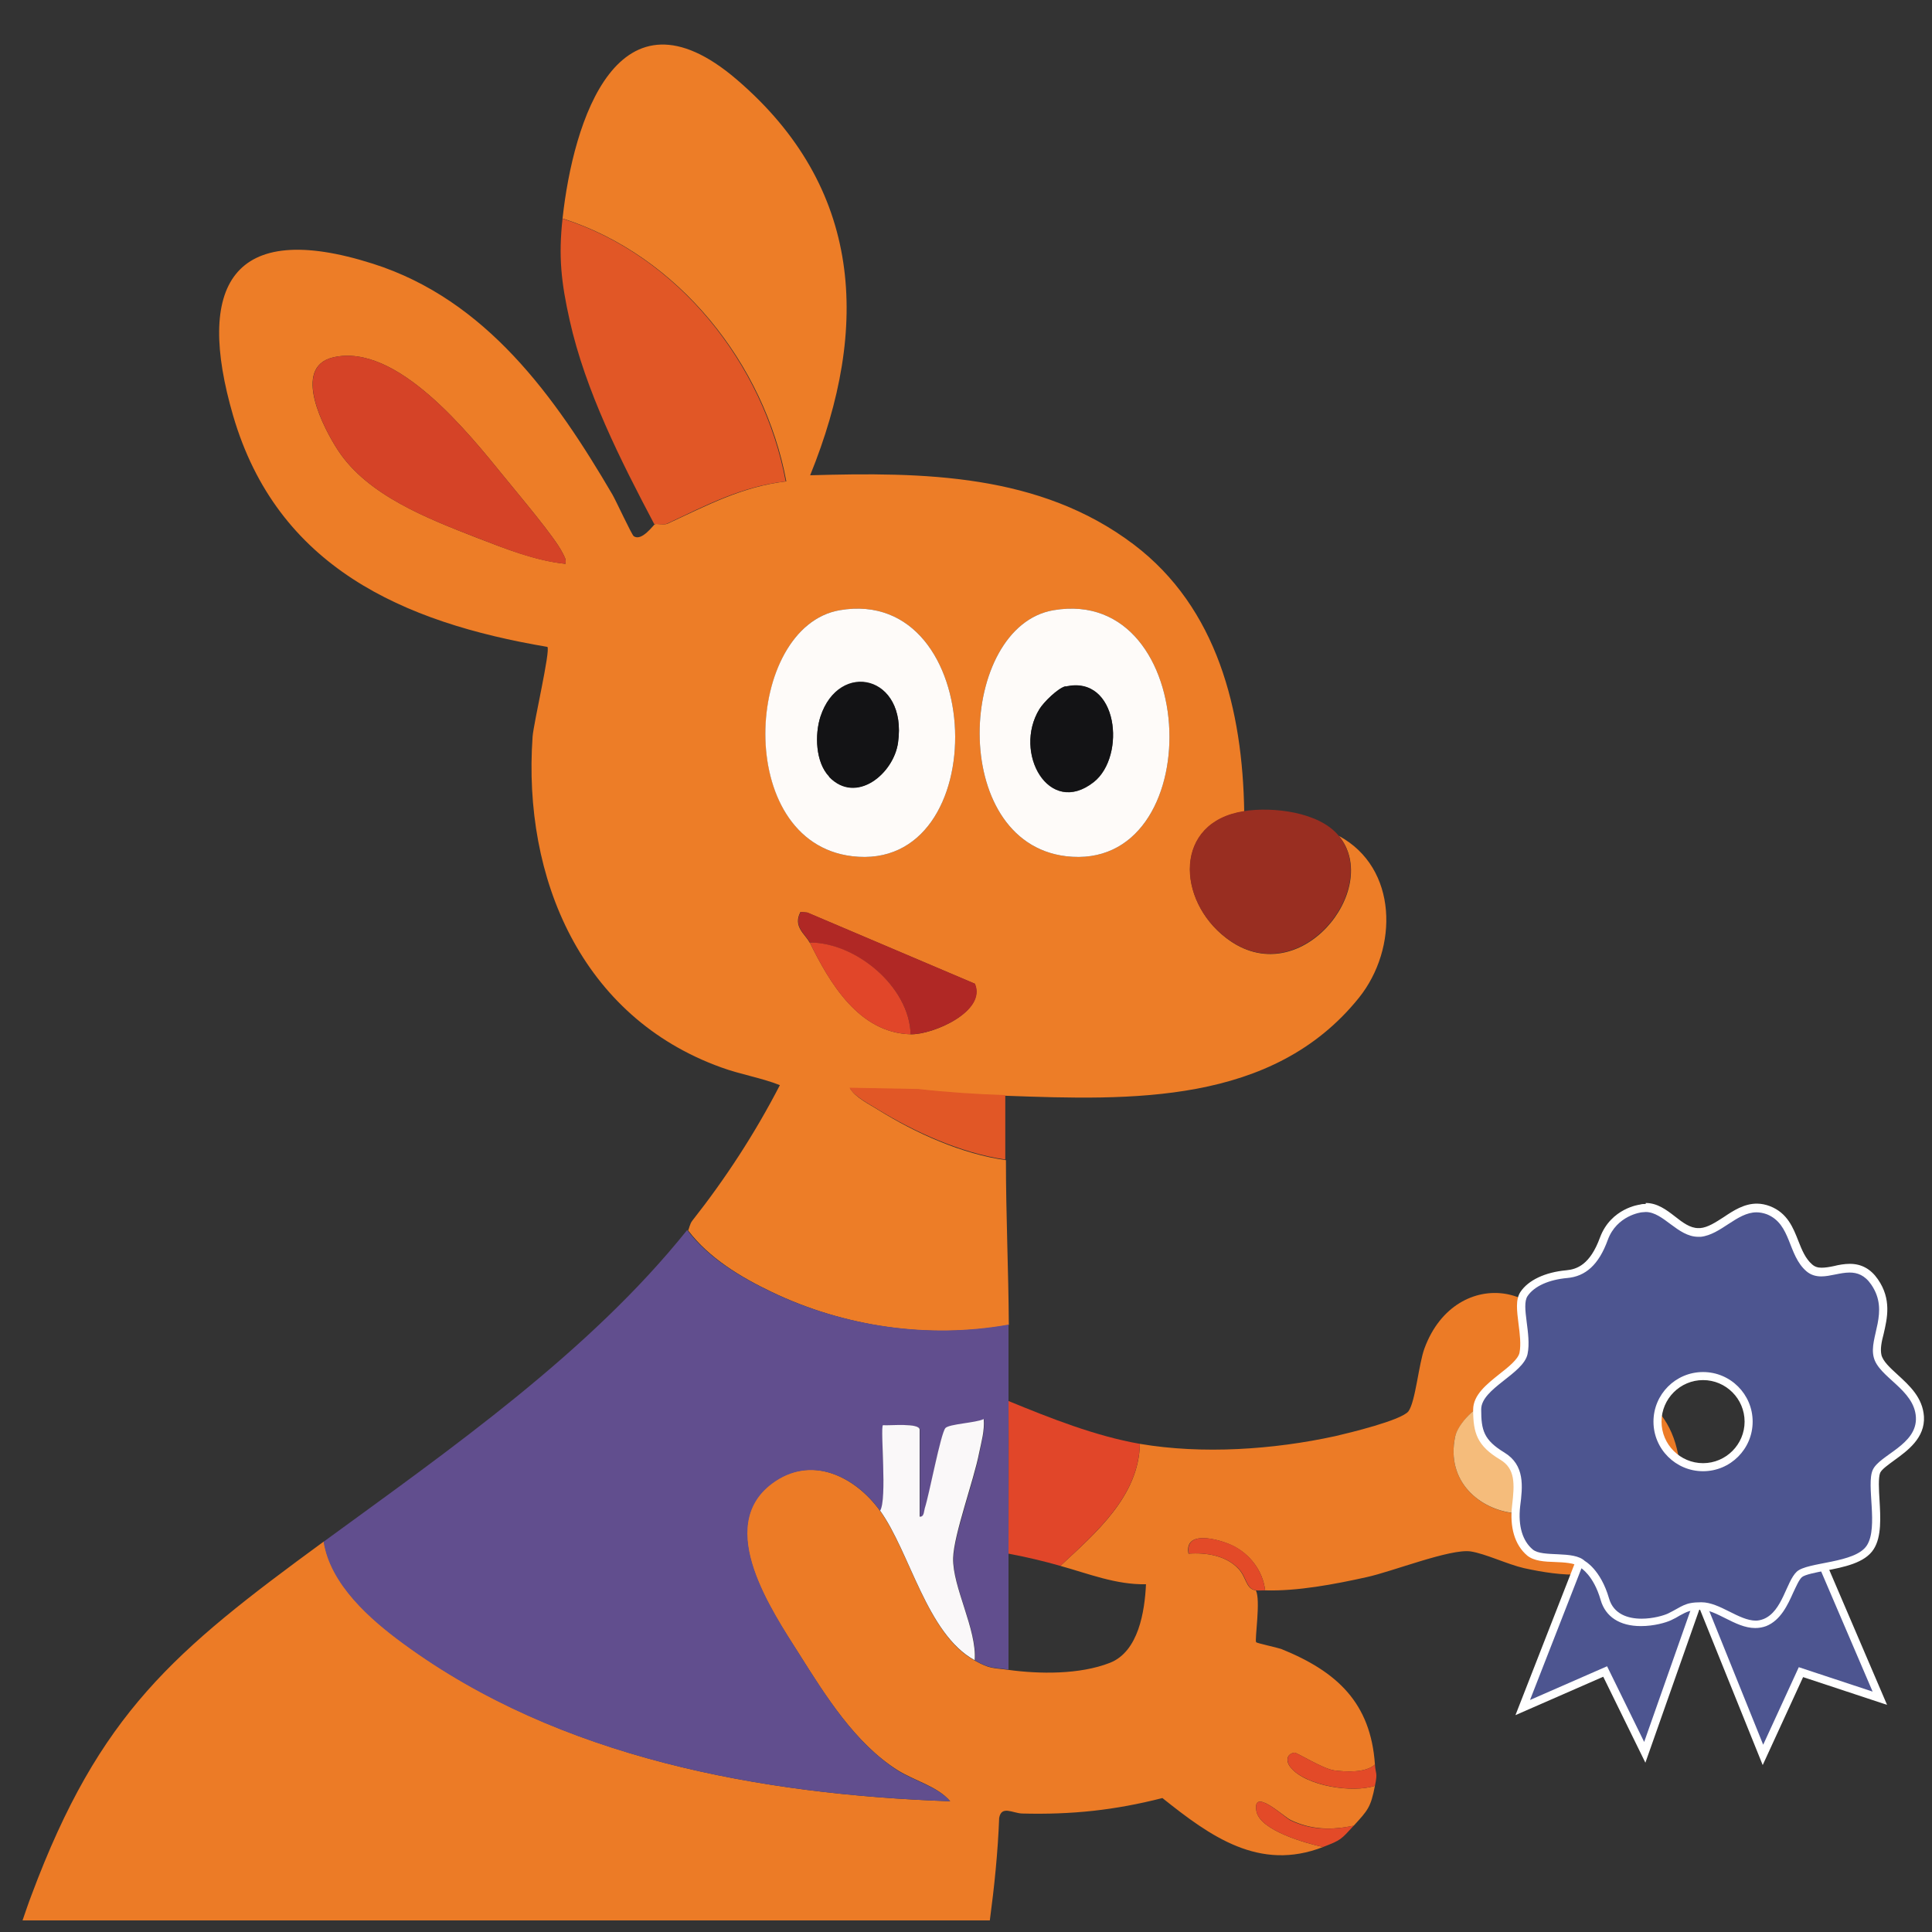 <?xml version="1.0" encoding="UTF-8"?>
<svg id="Calque_1" data-name="Calque 1" xmlns="http://www.w3.org/2000/svg" viewBox="0 0 60 60">
  <rect x="0" y="0" width="60" height="60" fill="#333333" stroke="none"/>
  <defs>
    <style>
      .cls-1 {
        fill: #b02825;
      }

      .cls-2 {
        fill: #e34a28;
      }

      .cls-3 {
        fill: #faf8f9;
      }

      .cls-4 {
        fill: #fefbf9;
      }

      .cls-5 {
        fill: #d54327;
      }

      .cls-6 {
        fill: #ed7d27;
      }

      .cls-7 {
        fill: #e15726;
      }

      .cls-8 {
        fill: #fff;
      }

      .cls-9 {
        fill: #f5bc7b;
      }

      .cls-10 {
        stroke: #fff;
        stroke-miterlimit: 10;
        stroke-width: .25px;
      }

      .cls-10, .cls-11 {
        fill: #4d5590;
      }

      .cls-12 {
        fill: #131315;
      }

      .cls-13 {
        fill: #992e21;
      }

      .cls-14 {
        fill: #614e8e;
      }

      .cls-15 {
        fill: #e14629;
      }

      .cls-16 {
        fill: #ec7b26;
      }
    </style>
  </defs>
  <g>
    <path class="cls-16" d="M50.84,45.47c-.22-.07-1.04-.05-1-.4.62-.58,1.91.08,2.35.71-.13-2.3-1.65-2.88-3.69-3.23.04-2.76-3.28-3.33-4.26-.68-.18.48-.28,1.66-.5,1.96-.22.28-1.84.67-2.27.77-1.92.42-4.13.57-6.07.24-.03,1.62-1.37,2.77-2.47,3.79.87.24,1.73.59,2.66.57-.04.84-.23,2.09-1.12,2.44-.94.37-2.2.35-3.15.22-.5-.07-.56-.02-1.05-.29-1.49-.82-2-3.34-2.94-4.65-.78-1.08-2.16-1.76-3.37-.85-1.78,1.34,0,3.95.86,5.3.82,1.3,1.74,2.77,3.05,3.6.54.34,1.24.5,1.64.97-5.89-.21-12.13-1.34-16.97-4.9-1.04-.76-2.27-1.84-2.48-3.17-4.66,3.41-6.97,5.33-9.08,10.98-.1.26-.19.53-.28.79h30.04c.14-1.05.25-2.11.29-3.18.07-.4.42-.15.71-.14,1.54.04,2.87-.1,4.36-.48,1.49,1.19,3.01,2.29,4.99,1.52-.52-.11-1.96-.51-2.07-1.11-.14-.77.86.18,1.06.27.64.31,1.27.32,1.96.18.44-.48.53-.57.66-1.24-.7.23-2.13.01-2.61-.56-.17-.2-.14-.43.11-.47.09,0,.88.5,1.23.55.38.05.98.08,1.27-.18-.13-1.92-1.18-2.89-2.91-3.59-.15-.05-.76-.18-.78-.21-.05-.07.15-1.33-.01-1.61-.31-.04-.29-.4-.53-.66-.38-.42-1.01-.52-1.56-.48-.14-.74.92-.46,1.35-.26.55.26.96.79,1.03,1.4,1,.03,2.16-.19,3.15-.41.79-.17,2.6-.89,3.23-.8.46.07,1.14.4,1.66.52,1.19.26,2.35.36,3.44-.26,0-.44-.19-.96-.6-1.16-.4-.19-1.04-.01-.92-.64.98-.14,1.87.4,1.99,1.42.25-.23.43-.34.61-.67.12-.21.09-.31.15-.47-.13-.77-.38-1.22-1.16-1.45ZM45.19,44.62c.09-.41.68-1.01,1.09-1.09,1-.21,2.21.36,2.45,1.39.73,3.12-4.12,2.51-3.54-.3Z"/>
    <path class="cls-6" d="M17.47,6.79c.33-3.04,1.72-7.48,5.41-4.32,3.91,3.35,4.15,7.69,2.28,12.29,3.51-.1,7.13-.06,10.05,2.15,2.6,1.97,3.38,5.15,3.43,8.29-2.2.34-2.09,2.76-.56,3.93,2.27,1.75,4.86-1.54,3.5-3.17,1.84.99,1.85,3.5.62,5.03-2.68,3.33-7.09,3.18-10.96,3.04-.9-.03-1.81-.09-2.7-.19l-2.14-.04c.16.28.59.49.86.66,1.17.73,2.61,1.38,3.98,1.57,0,1.72.08,3.42.09,5.12-2.48.44-5.1.06-7.37-1.03-.96-.46-1.94-1.05-2.59-1.91.03-.04.05-.2.13-.3,1.04-1.32,1.95-2.72,2.72-4.21-.58-.23-1.22-.33-1.82-.55-4.34-1.56-6.17-5.87-5.86-10.27.03-.42.56-2.68.46-2.79-4.5-.76-8.39-2.49-9.76-7.18-1.17-4.02-.06-6.12,4.34-4.72,3.52,1.12,5.66,4.13,7.44,7.17.11.19.6,1.25.66,1.29.25.18.62-.36.66-.37.07-.03.27.04.4-.02,1.21-.56,2.31-1.15,3.68-1.31-.68-3.65-3.35-7.01-6.93-8.16ZM17.56,17.51c.03-.14-.03-.22-.09-.34-.24-.49-1.4-1.85-1.81-2.36-1.1-1.35-3.34-4.18-5.32-3.71-1.29.31-.28,2.22.16,2.89.92,1.4,2.8,2.12,4.31,2.71.88.34,1.81.71,2.75.81ZM26.08,18.95c-2.95.5-3.33,7.19.38,7.64,4.45.54,4.21-8.42-.38-7.64ZM32.72,18.95c-2.96.5-3.29,7.19.38,7.64,4.46.54,4.24-8.42-.38-7.64ZM25.15,29.27c.61,1.25,1.53,2.81,3.13,2.85.69.02,2.36-.71,1.99-1.57l-5.2-2.21-.21-.02c-.25.46.16.7.28.95Z"/>
    <path class="cls-14" d="M31.32,41.13c0,.79,0,1.58,0,2.37.01,1.54,0,3.17,0,4.74v3.61c-.5-.07-.56-.02-1.04-.28.07-.97-.69-2.27-.67-3.17.02-.74.64-2.39.81-3.28.07-.35.17-.69.14-1.04-.24.13-1.07.15-1.19.28-.16.18-.5,2.06-.64,2.49-.03.1-.02.29-.16.26v-2.7c0-.23-.94-.12-1.14-.14-.1.1.14,2.32-.09,2.66-.78-1.09-2.16-1.76-3.37-.85-1.78,1.34.01,3.95.86,5.3s1.74,2.76,3.04,3.6c.54.34,1.24.5,1.64.96-5.9-.21-12.14-1.34-16.98-4.89-1.04-.76-2.27-1.84-2.48-3.17,3.9-2.85,8.25-5.88,11.29-9.68.65.86,1.63,1.45,2.59,1.91,2.27,1.09,4.89,1.47,7.37,1.03Z"/>
    <path class="cls-7" d="M17.47,6.79c3.58,1.14,6.25,4.51,6.93,8.16-1.38.16-2.47.74-3.68,1.31-.13.06-.33,0-.4.02-1.04-1.97-2.14-4.14-2.63-6.34-.26-1.16-.35-1.97-.22-3.15Z"/>
    <path class="cls-13" d="M41.57,25.95c1.36,1.63-1.23,4.92-3.5,3.17-1.53-1.17-1.63-3.59.56-3.93.89-.14,2.33.02,2.94.76Z"/>
    <path class="cls-15" d="M35.4,44.83c-.03,1.63-1.37,2.77-2.47,3.8-.52-.15-1.08-.28-1.61-.38,0-1.58.01-3.2,0-4.74,1.29.53,2.7,1.09,4.08,1.33Z"/>
    <path class="cls-7" d="M31.22,34.02v1.99c-1.37-.2-2.81-.85-3.98-1.57-.27-.17-.7-.38-.86-.66l2.14.04c.89.1,1.8.16,2.7.19Z"/>
    <path class="cls-2" d="M42.7,54.8c.02.31.09.23,0,.66-.7.23-2.13,0-2.61-.56-.16-.2-.14-.43.11-.47.07-.01.88.5,1.23.55.38.05.98.08,1.27-.18Z"/>
    <path class="cls-2" d="M52.19,45.78c.03.59.02.57-.19,1.14-.13-.77-.38-1.22-1.16-1.45-.23-.07-1.05-.05-1-.4.62-.58,1.91.08,2.35.71Z"/>
    <path class="cls-2" d="M42.04,56.7c-.4.43-.38.44-.95.66-.52-.11-1.96-.51-2.07-1.11-.14-.77.86.18,1.05.28.64.31,1.28.31,1.96.17Z"/>
    <path class="cls-2" d="M39.29,49.39c-.09,0-.19.01-.28,0-.31-.04-.29-.4-.53-.66-.39-.42-1.01-.52-1.56-.48-.14-.74.91-.46,1.35-.26.54.26.95.79,1.02,1.4Z"/>
    <path class="cls-2" d="M51.24,48.06c-.2.19-.2.22-.47.38,0-.44-.18-.96-.6-1.16s-1.04-.01-.92-.64c.98-.13,1.87.4,1.99,1.42Z"/>
    <path class="cls-3" d="M27.33,46.92c.23-.34,0-2.56.09-2.66.2.02,1.14-.08,1.14.14v2.7c.14.02.13-.16.16-.26.14-.43.49-2.31.64-2.49.12-.13.95-.16,1.19-.28.03.36-.07.7-.14,1.04-.17.88-.79,2.54-.81,3.28-.02.9.74,2.21.67,3.17-1.49-.82-2-3.34-2.94-4.65Z"/>
    <path class="cls-9" d="M46.28,43.53c1-.21,2.21.36,2.45,1.39.73,3.11-4.12,2.51-3.54-.3.08-.41.68-1.01,1.09-1.09Z"/>
    <path class="cls-4" d="M26.08,18.95c4.59-.78,4.83,8.18.38,7.64-3.71-.45-3.34-7.13-.38-7.64ZM25.75,24.12c.84.87,2.01-.1,2.14-1.07.29-2.08-1.83-2.56-2.41-.8-.18.56-.16,1.42.27,1.86Z"/>
    <path class="cls-4" d="M32.72,18.95c4.62-.78,4.84,8.18.38,7.64-3.67-.45-3.34-7.14-.38-7.64ZM33.09,21.32c-.24.06-.68.49-.81.71-.83,1.34.29,3.36,1.69,2.26,1.01-.8.76-3.34-.88-2.96Z"/>
    <path class="cls-5" d="M17.56,17.51c-.94-.09-1.87-.47-2.75-.81-1.52-.59-3.39-1.31-4.31-2.71-.44-.67-1.44-2.58-.16-2.89,1.98-.47,4.22,2.36,5.32,3.71.41.51,1.57,1.87,1.81,2.36.06.12.12.19.09.34Z"/>
    <path class="cls-1" d="M28.28,32.12c-.04-1.48-1.7-2.84-3.13-2.85-.12-.25-.53-.49-.28-.95l.21.02,5.2,2.21c.37.86-1.3,1.58-1.99,1.57Z"/>
    <path class="cls-15" d="M28.28,32.12c-1.6-.04-2.52-1.59-3.13-2.85,1.43,0,3.09,1.37,3.13,2.85Z"/>
    <path class="cls-12" d="M25.75,24.12c-.42-.44-.45-1.31-.27-1.86.58-1.76,2.7-1.28,2.41.8-.13.97-1.3,1.94-2.14,1.07Z"/>
    <path class="cls-12" d="M33.09,21.32c1.63-.38,1.89,2.16.88,2.96-1.4,1.11-2.51-.92-1.69-2.26.13-.21.57-.65.81-.71Z"/>
  </g>
  <g>
    <polyline class="cls-10" points="49.54 47.27 47.29 53.03 49.85 51.91 51.08 54.42 52.89 49.28"/>
    <polyline class="cls-10" points="52.56 49.07 54.75 54.5 55.93 51.93 58.38 52.74 56.11 47.44"/>
    <g>
      <path class="cls-11" d="M54.52,50.46c-.29,0-.58-.15-.87-.29-.28-.14-.56-.28-.82-.28-.37,0-.49.07-.71.19-.08.04-.17.09-.28.14-.13.07-.49.17-.87.17-.6,0-1-.25-1.13-.72-.24-.83-.68-1.08-.68-1.08-.18-.17-.53-.19-.84-.2-.32-.02-.62-.03-.8-.18-.36-.3-.51-.81-.43-1.45.07-.59.15-1.2-.43-1.55-.7-.42-.78-.78-.78-1.44,0-.4.39-.71.78-1.01.3-.24.61-.49.67-.73.06-.27.01-.62-.03-.93-.05-.38-.09-.71.04-.91.22-.34.71-.56,1.33-.62.53-.05.9-.4,1.15-1.1.3-.83,1.12-.94,1.16-.94.04,0,.09-.01.14-.01.31,0,.57.2.83.39.25.19.51.38.79.38.34-.03.59-.19.85-.37.3-.19.61-.4.96-.4.12,0,.24.02.36.07.49.19.65.61.81,1.01.12.3.23.58.46.78.1.09.22.13.38.13.13,0,.27-.03.41-.06.16-.03.32-.06.47-.06.32,0,.57.14.77.42.4.57.27,1.11.16,1.58-.06.26-.12.51-.07.72.06.23.29.44.54.67.35.32.75.68.78,1.21.04.61-.46.96-.87,1.25-.22.16-.42.3-.48.44-.08.17-.06.52-.03.9.03.52.07,1.11-.16,1.46-.24.38-.87.5-1.42.61-.33.07-.67.13-.78.24-.11.1-.2.31-.3.52-.17.38-.36.81-.77.97-.09.04-.19.05-.29.05ZM52.89,42.73c-.78,0-1.42.63-1.42,1.42s.63,1.42,1.42,1.42,1.42-.63,1.42-1.42-.63-1.42-1.42-1.42Z"/>
      <path class="cls-8" d="M51.11,37.64c.55,0,.99.77,1.63.77.03,0,.05,0,.08,0,.63-.07,1.12-.76,1.73-.76.1,0,.21.02.32.06.77.31.64,1.26,1.23,1.77.14.12.3.16.46.16.28,0,.59-.12.88-.12.24,0,.47.08.67.37.59.85-.08,1.64.08,2.26.15.62,1.26,1,1.31,1.86.05.86-1.13,1.17-1.34,1.64-.21.46.18,1.77-.18,2.34-.36.57-1.85.51-2.18.82-.33.31-.44,1.23-1.03,1.47-.08.03-.16.05-.24.05-.53,0-1.12-.57-1.69-.57,0,0,0,0-.01,0-.52,0-.58.13-1.03.35-.13.06-.46.16-.82.16-.42,0-.87-.14-1.01-.63-.26-.9-.75-1.16-.75-1.16-.35-.34-1.31-.1-1.62-.36-.31-.26-.46-.72-.39-1.34.08-.62.15-1.28-.49-1.67-.64-.39-.72-.69-.72-1.34s1.31-1.1,1.44-1.72c.13-.62-.21-1.49,0-1.8.21-.31.67-.51,1.23-.56.57-.05.98-.41,1.26-1.18.28-.77,1.05-.86,1.05-.86.04,0,.09-.01.13-.01M52.89,45.69c.85,0,1.54-.69,1.54-1.54s-.69-1.54-1.54-1.54-1.54.69-1.54,1.54.69,1.54,1.54,1.54M51.11,37.39h0c-.06,0-.12,0-.18.02-.01,0-.9.11-1.24,1.02-.31.85-.72.99-1.05,1.02-.66.06-1.18.31-1.42.67-.16.24-.11.59-.06,1,.04.3.08.64.03.89-.04.2-.35.45-.62.66-.4.32-.82.65-.82,1.11,0,.72.12,1.12.84,1.55.47.28.45.75.37,1.42-.08.68.08,1.23.47,1.56.21.17.53.19.87.2.27.01.61.03.73.14l.03.02.03.02s.4.23.62,1c.15.52.59.81,1.25.81.41,0,.78-.11.93-.18.11-.05.2-.1.28-.15.22-.12.32-.17.65-.18h0c.24,0,.51.14.77.27.3.15.6.3.92.3.12,0,.23-.02.34-.06.45-.18.67-.66.84-1.04.09-.19.18-.4.27-.48.09-.08.45-.15.72-.2.58-.11,1.24-.24,1.51-.67.25-.39.21-1,.18-1.53-.02-.32-.04-.69.02-.84.05-.11.25-.25.44-.39.4-.29.96-.69.92-1.36-.04-.59-.45-.96-.82-1.3-.23-.21-.45-.41-.5-.61-.04-.18,0-.4.07-.66.11-.48.25-1.07-.18-1.69-.22-.32-.51-.48-.87-.48-.17,0-.34.03-.5.07-.14.03-.27.05-.38.05-.12,0-.21-.03-.29-.1-.21-.18-.32-.45-.43-.73-.16-.41-.34-.87-.88-1.08-.13-.05-.27-.08-.41-.08-.39,0-.72.21-1.03.42-.25.16-.49.32-.73.34-.02,0-.04,0-.06,0-.25,0-.48-.17-.72-.36-.27-.21-.55-.42-.91-.42h0ZM52.89,45.44c-.71,0-1.29-.58-1.29-1.29s.58-1.29,1.29-1.29,1.29.58,1.29,1.29-.58,1.29-1.29,1.29h0Z"/>
    </g>
  </g>
</svg>